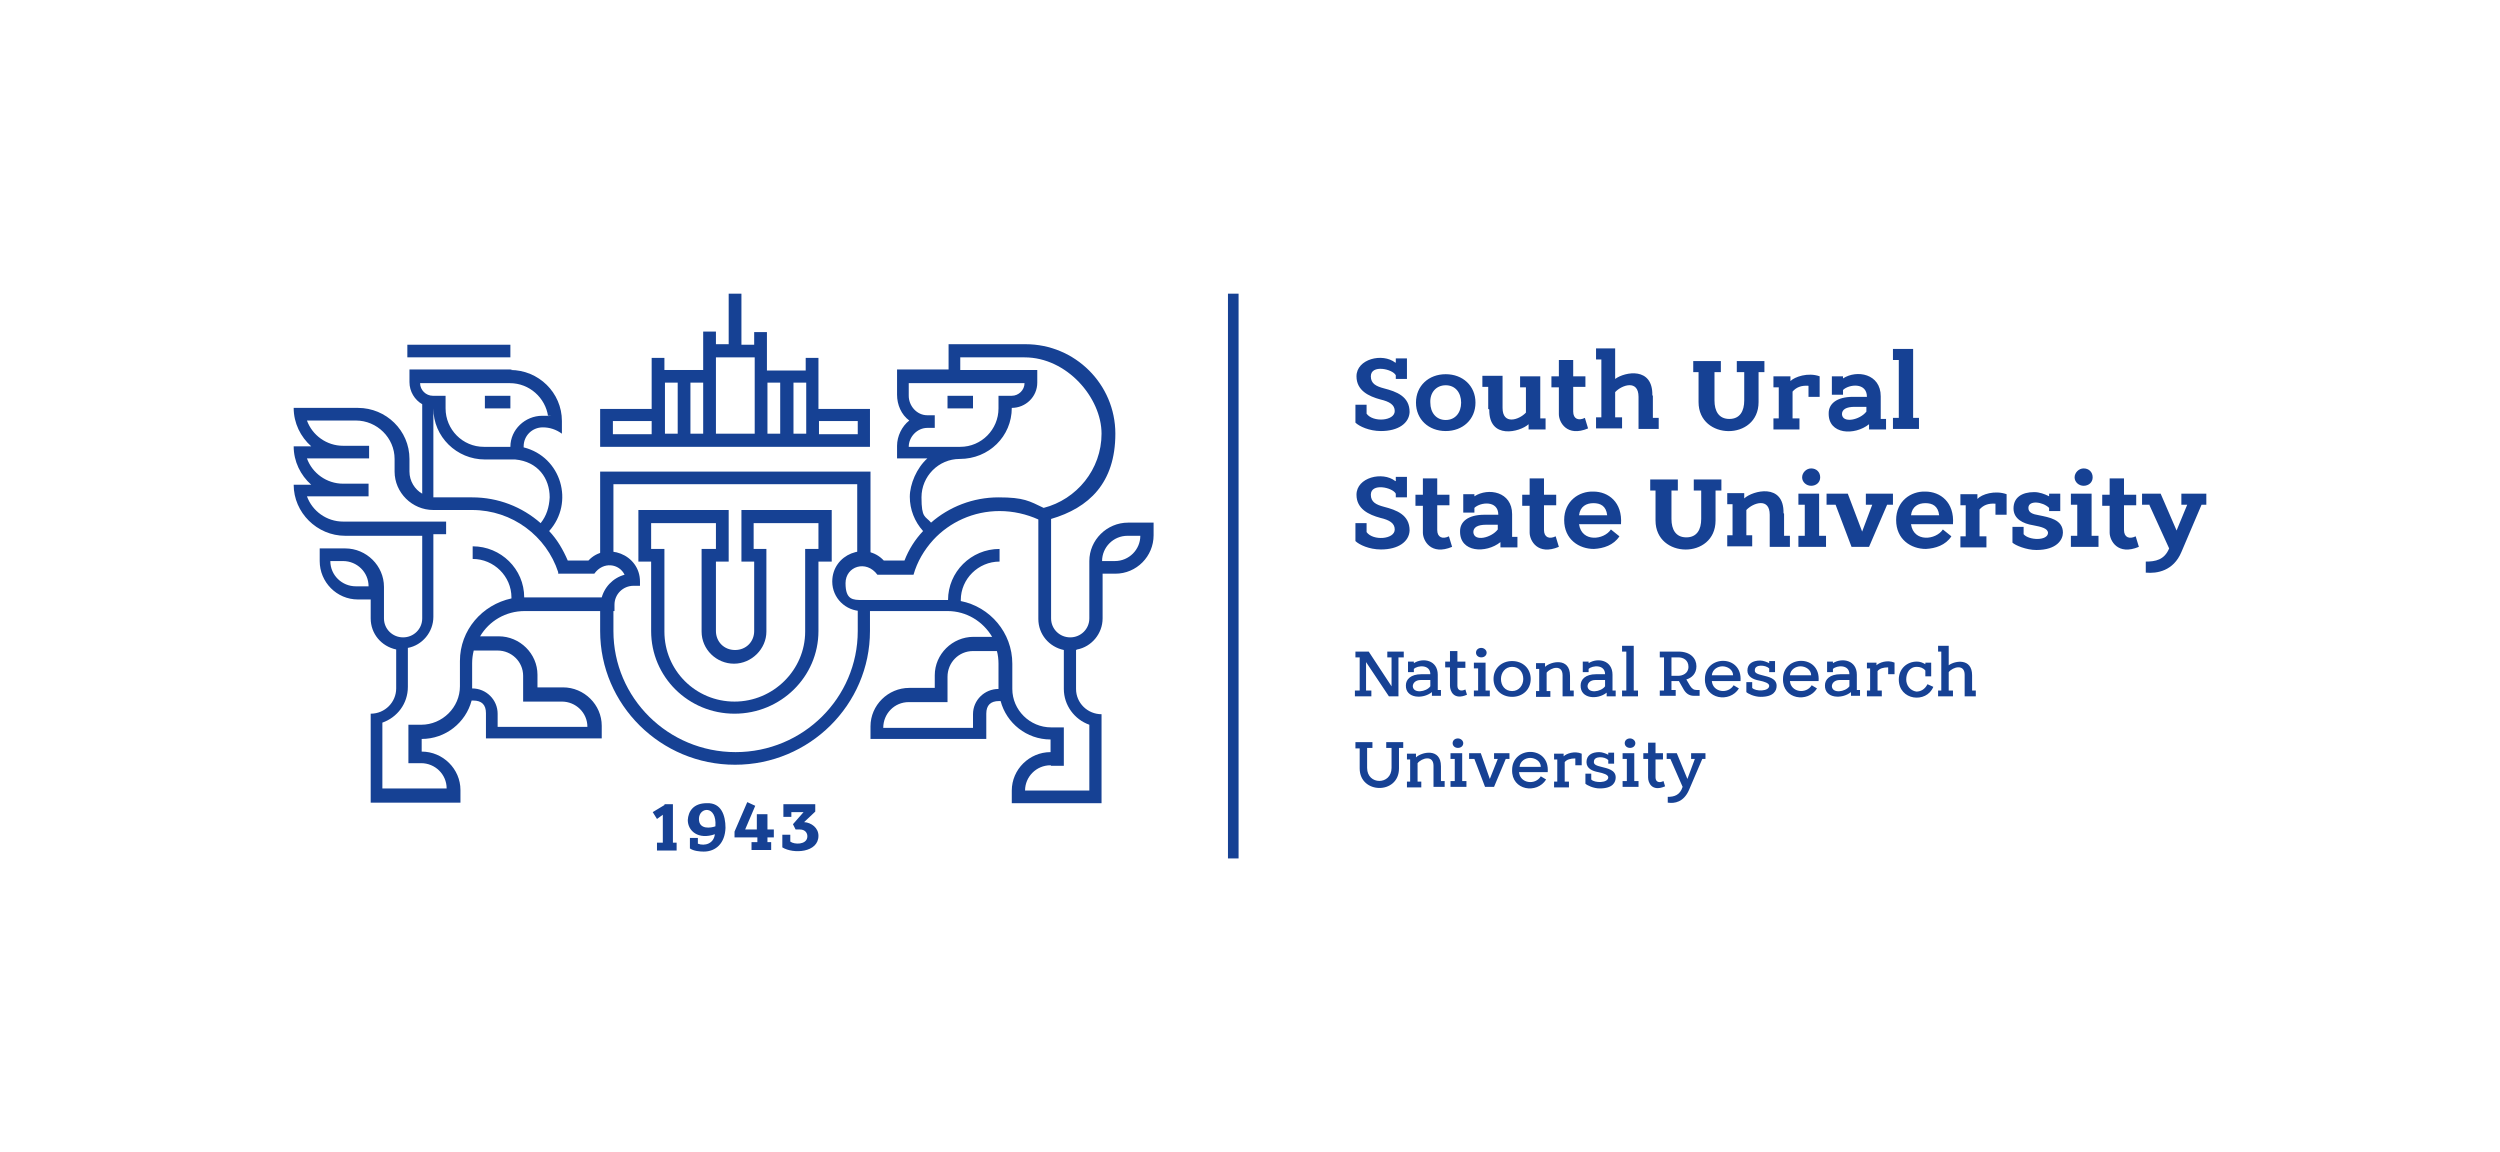 <svg width="332" height="153" viewBox="0 0 332 153" fill="none" xmlns="http://www.w3.org/2000/svg">
<path fill-rule="evenodd" clip-rule="evenodd" d="M164.483 39H163.073V114H164.483V39Z" fill="#164194"/>
<path fill-rule="evenodd" clip-rule="evenodd" d="M115.602 62.625V74.368H113.839V64.303H81.463V74.368H79.699V62.625H115.602ZM115.532 80.519V83.804C115.532 93.59 107.49 101.558 97.615 101.558C87.74 101.558 79.699 93.59 79.699 83.804V80.519H81.463V83.804C81.463 92.681 88.728 99.881 97.686 99.881C106.644 99.881 113.909 92.681 113.909 83.804V80.519H115.673H115.532Z" fill="#164194"/>
<path fill-rule="evenodd" clip-rule="evenodd" d="M86.541 74.578H84.778V67.728H96.769V74.578H95.076V83.804C95.076 85.202 96.134 86.321 97.615 86.321C99.097 86.321 100.155 85.202 100.155 83.804V74.578H98.462V67.728H110.453V74.578H108.69V83.804C108.69 89.885 103.681 94.778 97.545 94.778C91.408 94.778 86.471 89.885 86.471 83.804V74.578H86.541ZM95.076 72.9V69.475H86.471V72.9H88.234V83.874C88.234 89.047 92.396 93.171 97.545 93.171C102.694 93.171 106.926 88.977 106.926 83.874V72.9H108.69V69.475H100.084V72.9H101.777V83.874C101.777 86.181 99.802 88.138 97.474 88.138C95.147 88.138 93.172 86.251 93.172 83.874V72.9H95.076Z" fill="#164194"/>
<path fill-rule="evenodd" clip-rule="evenodd" d="M88.234 47.458V49.135H93.383V44.033H95.076V45.71H96.769V39H98.462V45.78H100.155V44.102H101.848V49.205H106.997V47.528H108.69V54.307H115.532V59.34H79.699V54.307H86.541V47.528H88.234V47.458ZM81.392 55.915V57.663H86.541V55.915H81.392ZM108.76 55.915V57.663H113.909V55.915H108.76ZM107.067 57.593V50.813H105.374V57.593H107.067ZM103.611 57.593V50.813H101.918V57.593H103.611ZM100.225 57.593V47.458H95.076V57.593H100.225ZM93.383 57.593V50.813H91.69V57.593H93.383ZM89.998 57.593V50.813H88.305V57.593H89.998Z" fill="#164194"/>
<path fill-rule="evenodd" clip-rule="evenodd" d="M142.899 86.321V91.493C142.899 93.38 144.451 94.848 146.285 94.848V106.661H134.365V104.983C134.365 102.187 136.692 99.881 139.514 99.881V98.203C136.34 98.203 133.659 96.036 132.883 93.101H132.672C131.543 93.101 130.979 93.66 130.979 94.778V98.133H115.602V96.456C115.602 93.66 117.93 91.353 120.751 91.353H124.137V89.676C124.137 86.88 126.465 84.573 129.286 84.573H131.755C130.556 82.546 128.369 81.148 125.83 81.148H114.473C112.287 81.148 110.523 79.401 110.523 77.234C110.523 73.599 114.967 71.852 117.365 74.438H120.116C120.681 72.97 121.527 71.642 122.585 70.524C121.457 69.266 120.822 67.658 120.822 65.98C120.822 64.303 121.739 62.136 123.149 60.878H119.129V59.2C119.129 57.942 119.764 56.614 120.751 55.845C119.693 55.076 119.129 53.748 119.129 52.42V49.065H125.971V45.71H136.199C142.758 45.71 148.119 51.022 148.119 57.593C148.119 64.163 144.592 67.448 139.584 68.916V82.127C139.584 83.525 140.713 84.643 142.124 84.643C143.534 84.643 144.663 83.525 144.663 82.127V74.508C144.663 71.712 146.991 69.405 149.812 69.405H153.198V71.083C153.198 73.879 150.941 76.186 148.119 76.186H146.426V82.127C146.426 84.154 144.945 85.901 143.041 86.251L142.899 86.321ZM139.514 101.628C137.609 101.628 136.128 103.166 136.128 104.983H144.663V96.246C142.688 95.547 141.277 93.66 141.277 91.493V86.321C139.302 85.901 137.891 84.224 137.891 82.197V68.986C136.34 68.287 134.576 67.868 132.742 67.868C129.286 67.868 126.112 69.335 123.925 71.712C122.726 73.04 121.809 74.578 121.315 76.325H116.519C115.038 74.298 112.287 75.207 112.287 77.444C112.287 79.68 113.274 79.68 114.544 79.68H125.9C125.9 75.976 128.933 72.9 132.742 72.9V74.578C129.921 74.578 127.593 76.884 127.593 79.68V79.82C131.473 80.589 134.435 84.014 134.435 88.138V91.493C134.435 94.289 136.763 96.596 139.584 96.596H141.277V101.698H139.584L139.514 101.628ZM129.215 94.848C129.215 92.961 130.767 91.493 132.601 91.493V88.138C132.601 87.579 132.531 86.95 132.39 86.46H129.215C127.311 86.46 125.83 87.998 125.83 89.885V93.24H120.681C118.776 93.24 117.295 94.778 117.295 96.665H129.215V94.848ZM136.057 47.458H127.523V49.135H137.75V50.813C137.75 52.7 136.199 54.168 134.365 54.168C134.365 57.942 131.332 60.948 127.452 60.948C124.631 60.948 122.374 63.254 122.374 66.05C122.374 68.846 122.867 68.497 123.643 69.405C126.041 67.308 129.215 66.05 132.601 66.05C135.987 66.05 136.692 66.54 138.597 67.448C142.97 66.33 146.285 62.346 146.285 57.593C146.285 52.84 141.7 47.458 136.057 47.458ZM134.365 52.56C135.282 52.56 136.057 51.791 136.057 50.883H120.681V52.56C120.681 53.888 121.739 55.146 123.149 55.146H124.137V56.824H123.149C121.809 56.824 120.681 58.012 120.681 59.34C121.245 59.34 127.523 59.34 127.523 59.34C130.344 59.34 132.601 57.033 132.601 54.238V52.56H134.365ZM151.434 71.153H149.741C147.837 71.153 146.356 72.691 146.356 74.508H148.049C149.953 74.508 151.434 72.97 151.434 71.153ZM129.215 52.56H125.83V54.238H129.215V52.56Z" fill="#164194"/>
<path fill-rule="evenodd" clip-rule="evenodd" d="M67.779 49.135C71.517 49.135 74.621 52.141 74.621 55.915V57.593C73.845 57.033 72.998 56.754 72.081 56.754C70.671 56.754 69.542 57.872 69.542 59.27V59.41C74.55 60.668 76.314 66.749 72.928 70.524C73.986 71.642 74.762 72.97 75.397 74.438H78.147C80.475 71.922 84.99 73.599 84.99 77.234V77.793H84.143C82.732 77.793 81.604 78.912 81.604 80.309V81.148H69.683C67.144 81.148 64.957 82.476 63.758 84.503H66.227C69.048 84.503 71.376 86.81 71.376 89.606V91.283H74.762C77.583 91.283 79.911 93.59 79.911 96.386V98.063H64.534V94.708C64.534 93.59 63.97 93.031 62.841 93.031H62.63C61.854 95.966 59.173 98.133 55.999 98.133V99.811C58.821 99.811 61.148 102.117 61.148 104.913V106.591H49.228V94.778C51.132 94.778 52.613 93.24 52.613 91.423V86.251C50.638 85.831 49.228 84.154 49.228 82.127V79.61H47.535C44.713 79.61 42.456 77.304 42.456 74.508V72.83H45.842C48.663 72.83 50.991 75.137 50.991 77.933V82.127C50.991 83.525 52.12 84.643 53.53 84.643C54.941 84.643 56.07 83.525 56.07 82.127V71.153H45.842C42.104 71.153 39 68.077 39 64.373H41.328C39.917 63.115 39 61.297 39 59.27H41.328C39.917 58.012 39 56.195 39 54.168H47.535C51.273 54.168 54.377 57.173 54.377 60.948V62.625C54.377 63.883 55.082 65.002 56.07 65.561V53.678C55.082 53.119 54.377 52.001 54.377 50.743V49.065H68.061L67.779 49.135ZM57.551 66.05H62.7C66.156 66.05 69.331 67.308 71.799 69.475C72.575 68.497 72.928 67.378 72.998 66.05C72.998 63.534 71.447 61.297 68.413 61.018C68.202 61.018 68.061 61.018 67.849 61.018H64.393C60.654 61.018 57.551 58.012 57.551 54.238V66.05ZM79.84 79.61C80.193 78.003 81.392 76.745 82.944 76.325C82.239 74.857 80.123 74.508 78.923 76.186H74.127C74.127 76.116 74.127 76.046 74.127 75.976C72.575 71.223 68.061 67.728 62.7 67.728H57.551C54.73 67.728 52.402 65.421 52.402 62.625V60.948C52.402 58.152 50.074 55.845 47.253 55.845H40.763C41.469 57.802 43.373 59.2 45.56 59.2H49.016V60.878H40.763C41.469 62.835 43.373 64.233 45.56 64.233H48.946V65.91H40.763C41.469 67.868 43.373 69.266 45.56 69.266H59.244V70.943H57.551V81.917C57.551 83.944 56.07 85.692 54.165 86.041V91.213C54.165 93.45 52.755 95.267 50.779 95.966V104.704H59.314C59.314 102.816 57.763 101.349 55.929 101.349H54.236V96.246H55.929C58.75 96.246 61.078 93.939 61.078 91.144V87.788C61.078 83.665 64.04 80.309 67.92 79.471V79.331C67.92 76.535 65.592 74.228 62.771 74.228V72.551C66.509 72.551 69.613 75.556 69.613 79.331H79.911L79.84 79.61ZM66.086 96.526H78.006C78.006 94.638 76.455 93.171 74.621 93.171H69.472V89.746C69.472 87.858 67.92 86.391 66.086 86.391H62.912C62.771 86.95 62.7 87.509 62.7 88.068V91.423C64.605 91.423 66.086 92.961 66.086 94.778V96.526ZM54.095 45.78H67.779V47.458H54.095V45.78ZM67.779 59.34C67.779 57.033 69.754 55.216 72.011 55.216C74.268 55.216 72.575 55.216 72.787 55.286C72.434 52.84 70.318 50.883 67.708 50.883H55.788C55.788 51.791 56.563 52.56 57.48 52.56H59.173V54.238C59.173 57.033 61.43 59.34 64.252 59.34H67.779ZM43.867 74.508C43.867 76.395 45.419 77.863 47.253 77.863H48.946C48.946 75.976 47.394 74.508 45.56 74.508H43.867ZM64.393 52.56V54.238H67.779V52.56H64.393Z" fill="#164194"/>
<path fill-rule="evenodd" clip-rule="evenodd" d="M88.164 106.801H89.363V111.903H89.856V112.952H87.247V111.903H88.022V108.199L87.247 108.758L86.682 107.849L88.305 106.87L88.164 106.801ZM108.266 107.779V106.801H104.034V108.478H105.092V107.849H106.715L105.304 109.457L105.656 110.156H106.221C106.997 110.156 107.279 110.715 107.208 111.204C107.067 112.183 105.515 112.183 104.951 111.763V110.855H103.893V112.532C105.374 113.441 108.69 113.231 108.69 110.994C108.69 109.946 107.773 109.247 106.785 109.177L108.266 107.779ZM97.545 110.435L99.238 106.521L100.296 107.01L98.956 110.156H100.507V108.129H101.918V110.156H102.765V111.204H101.918V111.833H102.412V112.882H99.802V111.833H100.578V111.204H97.545V110.435ZM92.819 108.758C92.819 107.15 95.217 106.87 95.006 109.736C94.441 109.946 92.819 110.226 92.819 108.758ZM92.678 111.274H91.62V112.672C92.114 113.021 92.96 113.091 93.454 113.091C95.076 113.091 96.275 111.973 96.346 109.946C96.346 108.268 95.781 106.591 93.877 106.661C92.043 106.661 91.408 107.779 91.338 108.897C91.338 110.365 92.748 111.554 94.935 110.785C94.794 112.043 93.595 112.392 92.678 112.043V111.274Z" fill="#164194"/>
<path fill-rule="evenodd" clip-rule="evenodd" d="M264.997 66.889C264.01 66.819 263.375 67.099 262.881 67.658V71.223H263.798V72.691H260.342V71.223H261.047V67.099H260.342V65.631H262.599V66.26C263.163 65.631 264.927 65.072 266.478 65.631V68.357H264.997V66.889ZM276.706 62.206C277.412 62.206 277.905 62.695 277.905 63.394C277.905 64.093 277.341 64.513 276.706 64.513C276.071 64.513 275.507 64.023 275.507 63.394C275.507 62.765 276.071 62.206 276.706 62.206ZM277.764 65.561V71.153C277.764 71.153 278.54 71.153 278.681 71.153C278.681 71.992 278.681 71.782 278.681 72.621H275.013V71.153H275.86V67.029H275.013C275.013 66.19 275.013 66.4 275.013 65.561C275.789 65.561 276.988 65.561 277.764 65.561ZM257.52 68.427C257.379 67.169 256.603 66.819 255.686 66.819C254.77 66.819 253.923 67.239 253.782 68.427H257.52ZM253.782 69.615C254.135 72.061 257.097 71.712 258.014 70.314L259.143 71.223C258.367 72.411 257.027 72.83 255.757 72.9C253.782 72.9 251.807 71.642 251.807 69.056C251.807 66.54 253.782 65.212 255.686 65.281C257.661 65.281 259.566 66.679 259.354 69.615H253.711H253.782ZM219.854 65.142V69.126C219.854 74.228 227.825 74.298 227.825 69.126V65.142H228.601C228.601 64.303 228.601 64.513 228.601 63.674H224.933V65.142H225.92V68.916C225.92 70.314 225.356 71.362 223.945 71.362C222.535 71.362 221.97 70.314 221.97 68.916V65.142H222.817V63.674H219.149V65.142H219.925H219.854ZM192.486 67.099H190.864V70.384C190.864 71.362 191.569 71.642 192.416 71.223L192.839 72.621C190.017 73.809 188.959 71.782 188.959 70.734V67.169H187.972V65.701H188.959V63.534H190.864V65.701H192.486V67.169V67.099ZM206.664 67.099H205.042V70.384C205.042 71.362 205.747 71.642 206.593 71.223L207.017 72.621C204.195 73.809 203.137 71.782 203.137 70.734V67.169H202.15V65.701H203.137V63.534H205.042V65.701H206.664V67.169V67.099ZM285.453 67.029H284.465V65.561H286.934L289.05 70.454L290.461 67.029H289.685V65.561H293V67.029H292.365L289.685 73.32C288.627 75.836 286.44 76.186 284.959 76.046V74.578C286.229 74.578 287.428 74.368 288.062 72.83L285.453 67.099V67.029ZM271.98 65.841C271.557 65.631 270.852 65.351 270.146 65.351C268.524 65.351 267.395 66.05 267.395 67.518C267.395 68.916 268.665 69.545 270.005 69.755C271.134 69.965 271.91 70.174 271.98 70.734C271.98 71.852 269.441 71.782 268.736 70.943V69.965H267.254V72.061C267.607 72.411 269.088 73.04 270.429 73.04C273.179 73.04 273.955 71.642 273.955 70.734C273.955 68.986 272.121 68.706 270.781 68.427C269.935 68.287 269.37 68.077 269.37 67.448C269.37 66.4 271.275 66.609 272.121 67.448V67.868H273.603V65.561H272.121V65.91L271.98 65.841ZM251.454 67.029H250.608L248.21 72.621H245.882L243.766 67.029H242.567V65.561H245.388L247.293 70.594L248.633 67.029H247.786V65.561H251.384V67.029H251.454ZM240.521 62.206C241.227 62.206 241.72 62.695 241.72 63.394C241.72 64.093 241.156 64.513 240.521 64.513C239.886 64.513 239.322 64.023 239.322 63.394C239.322 62.765 239.886 62.206 240.521 62.206ZM241.579 65.561V71.153C241.579 71.153 242.355 71.153 242.496 71.153C242.496 71.992 242.496 71.782 242.496 72.621H238.828V71.153H239.675V67.029H238.828C238.828 66.19 238.828 66.4 238.828 65.561C239.604 65.561 240.803 65.561 241.579 65.561ZM236.924 68.217V71.153H237.7V72.621H235.019V68.357C235.019 66.05 232.833 66.749 231.916 67.728V71.083H232.692V72.551H229.377V71.083H230.082V66.959H229.377V65.491H231.634V66.19C232.762 65.142 236.924 64.093 236.853 68.147L236.924 68.217ZM213.435 68.427C213.294 67.169 212.518 66.819 211.602 66.819C210.685 66.819 209.838 67.239 209.697 68.427H213.435ZM209.697 69.615C210.05 72.061 213.012 71.712 213.929 70.314L215.058 71.223C214.282 72.411 212.942 72.83 211.672 72.9C209.697 72.9 207.722 71.642 207.722 69.056C207.722 66.54 209.697 65.212 211.602 65.281C213.577 65.281 215.481 66.679 215.269 69.615H209.626H209.697ZM185.292 63.883C183.599 62.555 180.142 63.394 180.142 65.701C180.142 67.588 181.765 68.357 183.317 68.776C184.516 69.056 185.221 69.475 185.221 70.314C185.221 71.642 182.329 71.852 181.483 70.664V69.475H180.001V71.852C180.495 72.341 181.835 72.97 183.387 72.97C185.715 72.97 187.126 71.922 187.196 70.454C187.196 68.357 185.433 67.728 183.81 67.308C182.752 67.029 182.047 66.679 182.047 65.701C182.047 64.093 184.939 64.722 185.362 65.561V66.05H186.843V63.324H185.362V63.883H185.292ZM283.689 67.099H282.067V70.384C282.067 71.362 282.772 71.642 283.619 71.223L284.042 72.621C281.22 73.809 280.162 71.782 280.162 70.734V67.169H279.175V65.701H280.162V63.534H282.067V65.701H283.689V67.169V67.099ZM201.515 72.691H199.258V71.992C197.353 73.529 193.826 73.39 193.897 70.524C193.897 69.335 194.884 68.357 197.142 68.357H198.976C198.976 66.4 196.577 66.679 195.801 67.448V68.077H194.32V65.631H195.801V65.91C197.635 64.722 200.809 65.281 200.809 68.287V71.293H201.515V72.76V72.691ZM198.905 69.685H197.353C196.225 69.685 195.66 70.034 195.66 70.664C195.731 71.992 198.059 71.432 198.905 70.314V69.685Z" fill="#164194"/>
<path fill-rule="evenodd" clip-rule="evenodd" d="M185.292 48.157C183.599 46.828 180.142 47.667 180.142 49.974C180.142 51.861 181.765 52.63 183.317 53.049C184.516 53.329 185.221 53.748 185.221 54.587C185.221 55.915 182.329 56.125 181.483 54.937V53.748H180.001V56.125C180.495 56.614 181.835 57.243 183.387 57.243C185.715 57.243 187.126 56.195 187.196 54.727C187.196 52.63 185.433 52.001 183.81 51.581C182.752 51.302 182.047 50.953 182.047 49.974C182.047 48.366 184.939 48.995 185.362 49.834V50.323H186.843V47.597H185.362V48.157H185.292ZM250.467 57.033H248.21V56.335C246.305 57.872 242.778 57.733 242.849 54.867C242.849 53.678 243.836 52.7 246.094 52.7H247.928C247.928 50.743 245.529 51.022 244.753 51.791V52.42H243.272V49.974H244.753V50.254C246.587 49.065 249.761 49.624 249.761 52.63V55.636H250.467V57.103V57.033ZM247.857 54.028H246.305C245.177 54.028 244.612 54.377 244.612 55.007C244.683 56.265 247.011 55.775 247.857 54.657V54.028ZM254.064 46.339V55.496C254.064 55.496 254.77 55.496 254.84 55.496V56.964H251.384V55.496H252.16V47.807H251.384V46.339H254.064ZM240.169 51.232C239.181 51.162 238.546 51.442 238.052 52.001V55.566H238.969V57.033H235.513V55.566H236.219V51.442H235.513V49.974H237.77V50.603C238.335 50.044 240.098 49.415 241.65 49.974V52.7H240.169V51.232ZM225.568 49.415V53.399C225.568 58.501 233.538 58.571 233.538 53.399V49.415H234.314C234.314 48.576 234.314 48.786 234.314 47.947H230.646V49.415H231.634V53.189C231.634 54.587 231.069 55.636 229.659 55.636C228.248 55.636 227.684 54.587 227.684 53.189V49.415H228.53V47.947H224.862V49.415H225.638H225.568ZM219.502 52.56V55.496H220.277V56.964H217.597V52.7C217.597 50.393 215.41 51.092 214.493 52.071V55.426H215.41V56.894H211.954V55.426H212.66V47.737H211.954V46.269H214.493V50.323C215.834 49.345 219.502 48.716 219.431 52.49L219.502 52.56ZM210.543 51.372H208.921V54.657C208.921 55.636 209.626 55.915 210.473 55.496L210.896 56.894C208.075 58.082 207.017 56.055 207.017 55.007V51.442H206.029V49.974H207.017V47.807H208.921V49.974H210.543V51.442V51.372ZM197.635 54.307V51.372H196.859V49.904H199.54V54.168C199.54 56.474 201.726 55.775 202.643 54.797V51.442H201.868V49.974H204.548V55.566H205.253V57.033H202.996V56.335C201.868 57.383 197.706 58.431 197.776 54.377L197.635 54.307ZM191.993 51.162C190.723 51.162 189.876 52.141 189.947 53.469C189.947 54.797 190.723 55.775 191.993 55.775C193.262 55.775 194.038 54.797 194.038 53.469C194.038 52.141 193.262 51.162 191.993 51.162ZM191.993 57.243C189.735 57.243 188.042 55.706 188.042 53.469C188.042 51.232 189.735 49.694 191.993 49.694C194.25 49.694 195.943 51.232 195.943 53.469C195.943 55.706 194.25 57.243 191.993 57.243Z" fill="#164194"/>
<path fill-rule="evenodd" clip-rule="evenodd" d="M200.457 100.789H199.963L198.411 104.494H197.212L195.801 100.789H195.096V100.021H196.648L197.847 103.445L198.905 100.789H198.411V100.021H200.457V100.789ZM180.001 99.391H180.566V102.048C180.566 105.473 185.785 105.542 185.785 102.048V99.322H186.35V98.553H184.092V99.322H184.798V101.978C184.798 104.284 181.553 104.284 181.553 101.978V99.322H182.259V98.553H180.001V99.391ZM216.468 98.063C216.821 98.063 217.174 98.343 217.174 98.692C217.174 99.042 216.892 99.322 216.468 99.322C216.045 99.322 215.763 99.042 215.763 98.692C215.763 98.343 216.045 98.063 216.468 98.063ZM217.033 100.021V103.725C217.033 103.725 217.527 103.725 217.597 103.725V104.494H215.481V103.725H216.045V100.789H215.481V100.021H217.033ZM213.577 100.23C213.294 100.09 212.801 99.881 212.377 99.881C211.39 99.881 210.685 100.3 210.685 101.209C210.685 102.048 211.46 102.397 212.236 102.537C212.942 102.677 213.577 102.886 213.577 103.236C213.577 104.005 211.743 104.005 211.319 103.515V102.747H210.543V104.075C210.755 104.284 211.601 104.704 212.448 104.704C214.211 104.704 214.564 103.865 214.564 103.236C214.564 102.257 213.506 102.048 212.66 101.838C212.095 101.698 211.601 101.558 211.672 101.139C211.672 100.37 213.083 100.44 213.577 100.929V101.418H214.352V99.951H213.577V100.23ZM209.203 101.628V100.719C208.568 100.719 208.075 100.859 207.793 101.209V103.795H208.357V104.564H206.382V103.795H206.805V100.859H206.382V100.09H207.651V100.44C208.004 100.09 209.062 99.671 210.05 100.09V101.628H209.203ZM204.618 101.838C204.618 101.069 203.843 100.65 203.208 100.65C202.573 100.65 201.868 101.069 201.797 101.838H204.618ZM201.726 102.537C201.868 104.075 203.913 104.284 204.618 103.096L205.324 103.515C204.125 105.473 200.739 104.983 200.809 102.257C200.809 99.042 205.818 98.972 205.535 102.537H201.726ZM193.615 98.063C193.968 98.063 194.32 98.343 194.32 98.692C194.32 99.042 194.038 99.322 193.615 99.322C193.192 99.322 192.909 99.042 192.909 98.692C192.909 98.343 193.192 98.063 193.615 98.063ZM194.179 100.021V103.725C194.179 103.725 194.673 103.725 194.743 103.725V104.494H192.627V103.725H193.192V100.789H192.627V100.021H194.179ZM191.358 101.698V103.725H191.851V104.494H190.37V101.698C190.37 100.23 188.818 100.65 188.254 101.349V103.795H188.748V104.564H186.843V103.795H187.267V100.859H186.843V100.09H188.042V100.58C188.748 99.881 191.358 99.252 191.358 101.768V101.698ZM221.97 100.789H221.335V100.021H222.676L224.086 103.445L225.074 100.789H224.58V100.021H226.485V100.789H226.061L224.298 104.913C223.593 106.521 222.393 106.731 221.477 106.591V105.822C222.323 105.822 223.099 105.612 223.452 104.494L221.829 100.789H221.97ZM220.842 100.859H219.854V103.236C219.854 103.865 220.348 104.005 220.912 103.725L221.124 104.424C219.36 105.193 218.867 103.935 218.867 103.236V100.789H218.232V100.021H218.867V98.623H219.854V100.021H220.842V100.859Z" fill="#164194"/>
<path fill-rule="evenodd" clip-rule="evenodd" d="M191.358 92.402H190.159V91.912C188.959 92.891 186.632 92.751 186.702 91.004C186.702 90.235 187.337 89.536 188.748 89.536H189.947C189.947 88.208 188.254 88.348 187.76 88.837V89.256H186.984V87.858H187.76V88.068C188.959 87.299 190.934 87.649 190.934 89.606V91.633H191.358V92.402ZM220.418 91.703H220.983V87.299H220.418V86.53H222.887C224.51 86.53 225.285 87.439 225.285 88.487C225.285 89.466 224.651 90.025 223.945 90.235L224.439 91.074C224.721 91.493 224.933 91.633 225.356 91.633H225.709V92.402H224.933C224.298 92.402 223.875 92.052 223.593 91.563L222.958 90.445H221.97V91.633H222.535V92.402H220.418V91.633V91.703ZM221.97 87.299V89.746H222.887C223.381 89.746 224.227 89.466 224.227 88.557C224.227 87.649 223.522 87.299 222.887 87.299H221.97ZM180.566 91.703V87.299H180.001V86.53H181.765L184.798 91.144V87.299H184.234V86.53H186.42V87.299H185.715V92.472H184.445L181.412 87.928V91.703H182.117V92.472H179.931V91.703H180.566ZM247.011 92.402H245.811V91.912C244.612 92.891 242.285 92.751 242.355 91.004C242.355 90.235 242.99 89.536 244.401 89.536H245.6C245.6 88.208 243.907 88.348 243.413 88.837V89.256H242.637V87.858H243.413V88.068C244.612 87.299 246.587 87.649 246.587 89.606V91.633H247.011V92.402ZM245.6 90.305H244.33C243.625 90.305 243.272 90.724 243.272 91.144C243.343 92.122 245.036 91.912 245.6 91.144V90.305ZM240.521 89.676C240.521 88.907 239.745 88.487 239.111 88.487C238.476 88.487 237.77 88.907 237.7 89.676H240.521ZM237.7 90.445C237.841 91.982 239.886 92.192 240.592 91.004L241.297 91.423C240.098 93.38 236.712 92.891 236.783 90.165C236.783 86.95 241.791 86.88 241.509 90.445H237.7ZM208.498 89.676V91.703H208.992V92.472H207.51V89.676C207.51 88.208 205.959 88.627 205.394 89.326V91.773H205.888V92.541H203.984V91.773H204.407V88.837H203.984V88.068H205.183V88.557C205.888 87.858 208.498 87.229 208.498 89.746V89.676ZM214.564 92.472H213.365V91.982C212.166 92.961 209.838 92.821 209.909 91.004C209.909 90.235 210.543 89.536 211.954 89.536H213.153C213.153 88.208 211.46 88.348 210.967 88.837V89.256H210.191V87.858H210.967V88.068C212.166 87.299 214.141 87.649 214.141 89.606V91.703H214.564V92.472ZM213.153 90.305H211.884C211.178 90.305 210.826 90.724 210.826 91.144C210.896 92.122 212.589 91.912 213.153 91.144V90.305ZM261.894 89.676V91.703H262.387V92.472H260.906V89.606C260.906 88.138 259.354 88.557 258.79 89.256V91.703H259.354V92.472H257.379V91.703H257.803V86.53H257.379V85.761H258.79V88.348C259.636 87.719 261.894 87.369 261.894 89.676ZM255.686 89.047C255.404 88.697 254.981 88.557 254.558 88.557C253.57 88.557 253.147 89.396 253.147 90.235C253.147 91.004 253.641 91.703 254.487 91.843C255.052 91.843 255.616 91.563 255.969 90.864L256.745 91.213C255.828 93.45 252.16 93.031 252.16 90.235C252.16 88.837 253.218 87.858 254.558 87.858C254.981 87.858 255.334 87.998 255.686 88.208V87.998H256.462V89.816H255.686V89.047ZM250.749 89.536V88.627C250.114 88.627 249.62 88.767 249.338 89.117V91.703H249.903V92.472H247.928V91.703H248.351V88.767H247.928V87.998H249.197V88.348C249.55 87.998 250.608 87.579 251.595 87.998V89.536H250.749ZM234.949 88.068C234.667 87.928 234.173 87.719 233.75 87.719C232.762 87.719 232.057 88.138 232.057 89.047C232.057 89.885 232.833 90.235 233.609 90.375C234.314 90.514 234.949 90.724 234.949 91.074C234.949 91.843 233.115 91.843 232.692 91.353V90.584H231.916V91.912C232.127 92.122 232.974 92.541 233.82 92.541C235.584 92.541 235.936 91.703 235.936 91.074C235.936 90.095 234.878 89.885 234.032 89.676C233.468 89.536 232.974 89.396 233.044 88.977C233.044 88.208 234.455 88.278 234.949 88.767V89.256H235.725V87.788H234.949V88.068ZM230.152 89.676C230.152 88.907 229.377 88.487 228.742 88.487C228.107 88.487 227.402 88.907 227.331 89.676H230.152ZM227.331 90.445C227.472 91.982 229.518 92.192 230.223 91.004L230.928 91.423C229.729 93.38 226.344 92.891 226.414 90.165C226.414 86.95 231.422 86.88 231.14 90.445H227.331ZM216.962 85.761V91.703C216.962 91.703 217.456 91.703 217.527 91.703V92.472H215.41V91.703H215.975V86.53H215.41V85.761H216.962ZM200.809 88.557C199.893 88.557 199.328 89.326 199.328 90.165C199.328 91.074 199.893 91.773 200.809 91.773C201.726 91.773 202.291 91.004 202.291 90.165C202.291 89.256 201.726 88.557 200.809 88.557ZM200.809 92.541C199.399 92.541 198.341 91.563 198.341 90.165C198.341 88.767 199.399 87.788 200.809 87.788C202.22 87.788 203.278 88.767 203.278 90.165C203.278 91.563 202.22 92.541 200.809 92.541ZM196.718 86.041C197.071 86.041 197.424 86.321 197.424 86.67C197.424 87.02 197.142 87.299 196.718 87.299C196.295 87.299 196.013 87.02 196.013 86.67C196.013 86.321 196.295 86.041 196.718 86.041ZM197.283 87.998V91.703C197.283 91.703 197.776 91.703 197.847 91.703V92.472H195.731V91.703H196.295V88.767H195.731V87.998H197.283ZM194.602 88.697H193.544V91.074C193.544 91.703 194.038 91.843 194.602 91.563L194.814 92.262C193.051 93.031 192.557 91.773 192.557 91.074V88.627H191.922V87.858H192.557V86.46H193.544V87.858H194.602V88.697ZM189.947 90.305H188.677C187.972 90.305 187.619 90.724 187.619 91.144C187.69 92.122 189.383 91.912 189.947 91.144V90.305Z" fill="#164194"/>
</svg>
